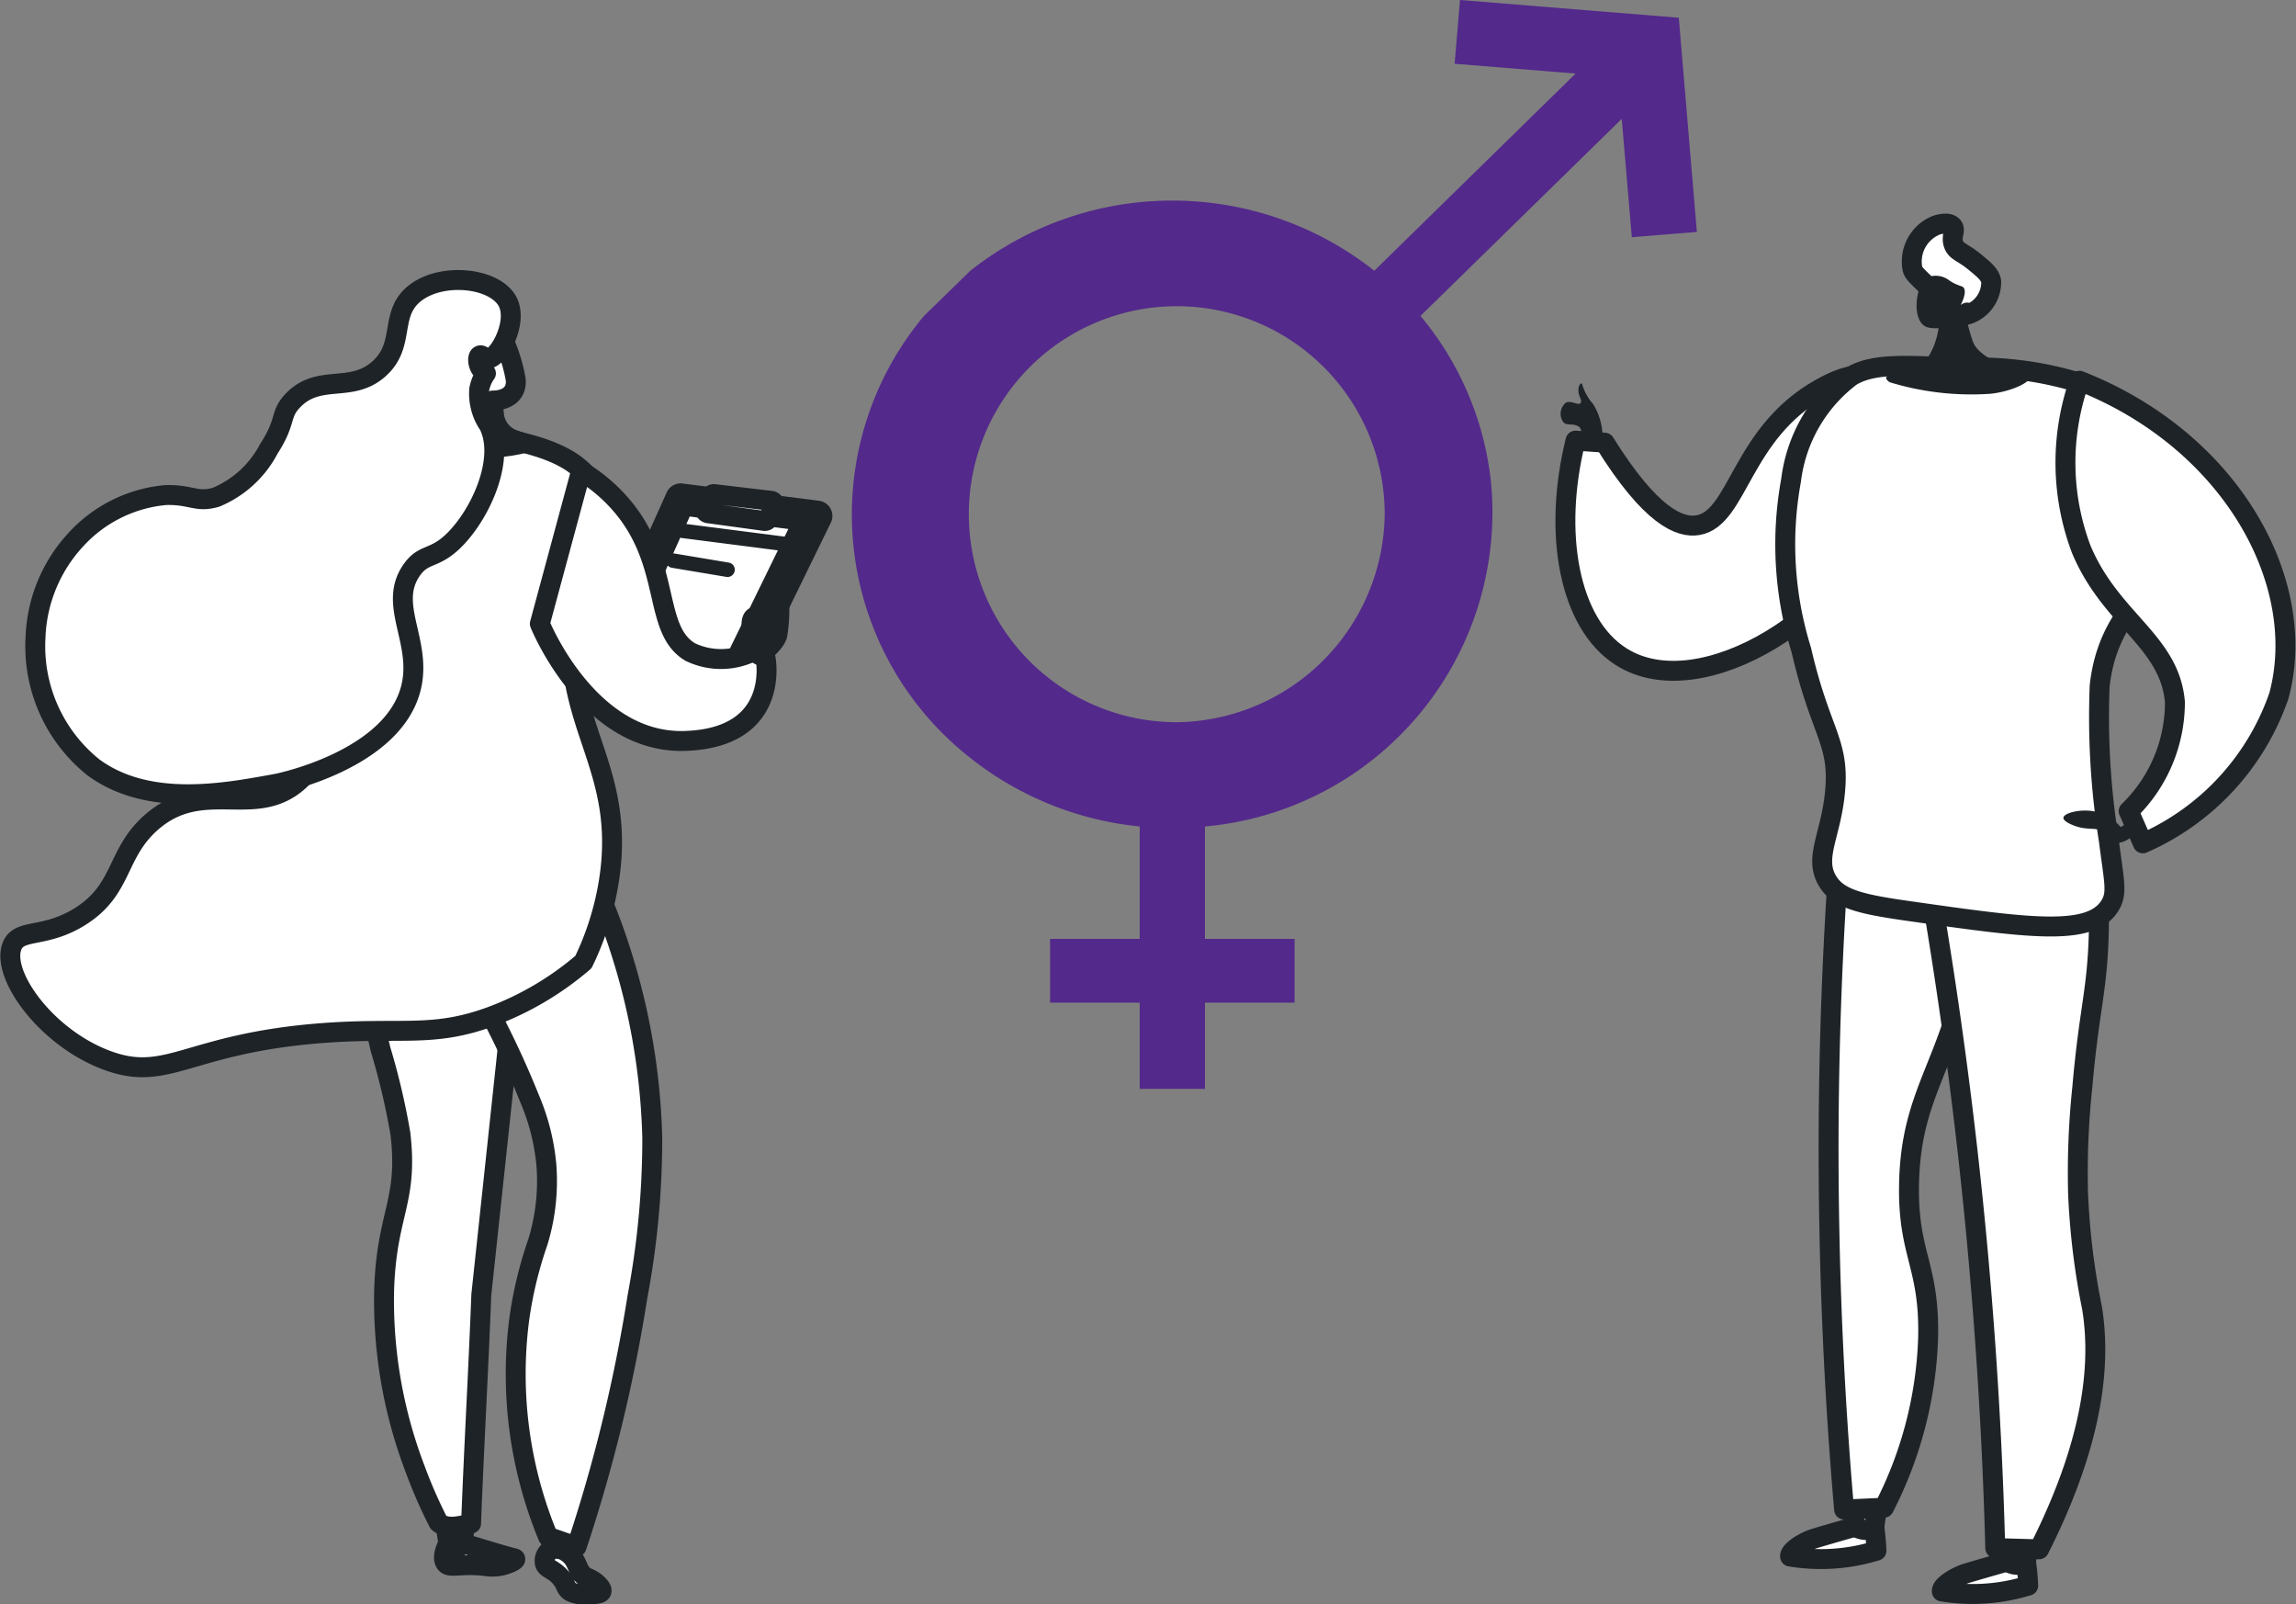 <svg xmlns="http://www.w3.org/2000/svg" width="57.626" height="40.247" viewBox="0 0 57.626 40.247"><rect x="0" y="0" width="57.626" height="40.247" fill="#808080" stroke="none"/><g transform="translate(0.259)"><g transform="translate(0 7.025)"><path d="M910.151,3169.35c-.143.292-.1.418-.068.474.1.162.357.008,1.015.086a1.083,1.083,0,0,0,.408-.014c.158-.038.343-.121.335-.163,0-.016-.031-.021-.042-.023-.183-.039-1.325-.39-1.325-.39Z" transform="translate(-899.167 -3137.64)" fill="#fff" stroke="#1e2327" stroke-linejoin="round" stroke-width="0.5"/><path d="M910.57,3145.119l.1.654s.281.2.355-.042a3.4,3.4,0,0,0,.051-.641Z" transform="translate(-899.673 -3114.053)" fill="#fff" stroke="#1e2327" stroke-linejoin="round" stroke-width="0.5"/><path d="M1010.846,3158.108l-.276.753-.4-.064.093-.7Z" transform="translate(-996.633 -3126.718)" fill="#fff" stroke="#1e2327" stroke-linejoin="round" stroke-width="0.5"/><path d="M1005.617,3175.693c-.194-.23-.367-.21-.4-.367a.325.325,0,0,1,.164-.335.442.442,0,0,1,.4.074c.3.2.218.5.5.632a.769.769,0,0,1,.242.145c.04.037.14.132.117.2s-.205.072-.375.07a.743.743,0,0,1-.4-.065C1005.726,3175.957,1005.766,3175.87,1005.617,3175.693Z" transform="translate(-991.803 -3143.135)" fill="#fff" stroke="#1e2327" stroke-linejoin="round" stroke-width="0.5"/><path d="M829.67,2556.07a21.559,21.559,0,0,0,.539,3.878,17.575,17.575,0,0,1,.5,2.123c.2,1.718-.348,1.977-.409,3.924a11.858,11.858,0,0,0,.78,4.493,12.269,12.269,0,0,0,.585,1.337c.2.167.5.1.817.024.075-1.951.182-3.788.257-5.739l.943-8.82Z" transform="translate(-820.918 -2540.648)" fill="#fff" stroke="#1e2327" stroke-linejoin="round" stroke-width="0.5"/><path d="M919.67,2535.4a22.813,22.813,0,0,1,1.9,3.714,5.491,5.491,0,0,1,.417,1.661,5.22,5.22,0,0,1-.216,1.928,10.08,10.08,0,0,0-.466,1.935,10.664,10.664,0,0,0,.724,5.456l.716.248a39.111,39.111,0,0,0,1.528-6.277,21.4,21.4,0,0,0,.371-3.988,16.743,16.743,0,0,0-1.586-6.692Z" transform="translate(-908.532 -2518.56)" fill="#fff" stroke="#1e2327" stroke-linejoin="round" stroke-width="0.5"/><path d="M510.924,2115.45c1.509.226,2.659.471,3.187,1.247.557.82-.287,1.464-.482,3.293-.3,2.8,1.331,3.81.928,6.632a7.264,7.264,0,0,1-.654,2.131,7.653,7.653,0,0,1-2.277,1.352c-1.513.565-2.271.272-4.319.433-3.35.264-3.831,1.247-5.359.682-1.545-.572-2.688-2.181-2.378-2.887.186-.422.8-.174,1.674-.706,1.12-.686.91-1.584,1.814-2.379,1.3-1.14,2.593-.044,3.7-1.036s1.208-3.386.692-4.792c-.338-.919-.365-1.925-.621-2.869a.611.611,0,0,1,.006-.348c.176-.549,1.172-.676,1.925-.764A8.67,8.67,0,0,1,510.924,2115.45Z" transform="translate(-499.519 -2111.639)" fill="#fff" stroke="#1e2327" stroke-linejoin="round" stroke-width="0.5"/><path d="M894.611,2019.271a4.073,4.073,0,0,1,.469,1.314c.037.545-.579.519-.579.519l.031.345a.747.747,0,0,0,.5.64l.245.084a3.755,3.755,0,0,1-2.458-.22l.249-.03a.746.746,0,0,0,.655-.681l.012-.147S893.424,2019.4,894.611,2019.271Z" transform="translate(-882.394 -2018.079)" fill="#fff" stroke="#1e2327" stroke-linejoin="round" stroke-width="0.5"/><path d="M1055.51,2180.7l1.962-4.377a.134.134,0,0,1,.139-.08l3.429.433a.134.134,0,0,1,.1.192l-2.312,4.729a.133.133,0,0,1-.153.072l-3.052-.755Z" transform="translate(-1040.771 -2170.888)" fill="#fff" stroke="#1e2327" stroke-linejoin="round" stroke-width="0.5"/><path d="M1075.87,2191.887l1.588-3.544a.109.109,0,0,1,.113-.063l2.776.35a.11.11,0,0,1,.082.056.108.108,0,0,1,0,.1l-1.872,3.829a.11.11,0,0,1-.124.058l-2.472-.611Z" transform="translate(-1060.591 -2182.606)" fill="#fff" stroke="#1e2327" stroke-linejoin="round" stroke-width="0.5"/><path d="M1157.173,2177.318l.125-.283a.1.1,0,0,1,.1-.059l1.427.168a.1.1,0,0,1,.075.049.1.1,0,0,1,0,.09l-.141.309a.1.1,0,0,1-.1.057l-1.412-.193a.1.1,0,0,1-.078-.138Z" transform="translate(-1139.731 -2171.603)" fill="#fff" stroke="#1e2327" stroke-linejoin="round" stroke-width="0.5"/><path d="M1136.474,2210.052h-.006l-2.515-.323a.057.057,0,0,1-.049-.063.058.058,0,0,1,.064-.049l2.515.323a.057.057,0,1,1-.008.113Z" transform="translate(-1117.086 -2203.379)" fill="#fff" stroke="#1e2327" stroke-linejoin="round" stroke-width="0.25"/><path d="M1126.3,2238.188h-.009l-1.364-.228a.057.057,0,0,1-.045-.035.058.058,0,0,1,.009-.058.06.06,0,0,1,.055-.019l1.364.228a.056.056,0,0,1,.049.061.057.057,0,0,1-.059.052Z" transform="translate(-1108.301 -2230.862)" fill="#fff" stroke="#1e2327" stroke-linejoin="round" stroke-width="0.25"/><path d="M1201.233,2282.48s.559-.381.624-.648a3.863,3.863,0,0,0,.049-.772l-.326.711a.384.384,0,0,1-.225-.28c-.068-.234-.182-.02-.136.158A5.25,5.25,0,0,1,1201.233,2282.48Z" transform="translate(-1182.606 -2272.928)" fill="#fff" stroke="#1e2327" stroke-linejoin="round" stroke-width="0.5"/><path d="M1001.836,2155.14a4.156,4.156,0,0,1,1.134,1.005c1.119,1.448.683,2.991,1.608,3.537a1.787,1.787,0,0,0,1.568-.013l.322.171s.393,2-2.033,2.072-3.634-2.941-3.634-2.941Z" transform="translate(-987.511 -2150.346)" fill="#fff" stroke="#1e2327" stroke-linejoin="round" stroke-width="0.5"/><path d="M534.526,1976.284c-.082,0-.152-.108-.207-.075s-.049.186.005.29a.384.384,0,0,0,.152.157,1,1,0,0,0-.169.406,1.393,1.393,0,0,0,.242.892c.411.828-.172,2.163-.828,2.845-.534.554-.792.341-1.108.792-.615.875.28,1.806-.023,2.974-.46,1.776-3.237,2.361-3.352,2.384l-.123.023c-1.246.226-3.135.568-4.492-.431a3.893,3.893,0,0,1-1.452-3.252,3.805,3.805,0,0,1,1.019-2.468,3.473,3.473,0,0,1,2.246-1.111c.644-.02.779.2,1.269.053a2.642,2.642,0,0,0,1.323-1.215c.459-.71.263-.855.6-1.207.654-.689,1.45-.176,2.151-.787s.249-1.389.918-1.911c.689-.539,2.034-.385,2.333.233C535.283,1975.407,534.778,1976.3,534.526,1976.284Z" transform="translate(-522.539 -1974.313)" fill="#fff" stroke="#1e2327" stroke-linejoin="round" stroke-width="0.5"/></g><g transform="translate(38.911 5.608)"><path d="M2738.147,3186.64a5.561,5.561,0,0,1,.077.733,4.731,4.731,0,0,1-2.167.146c-.021-.145.353-.374.616-.454s1.035-.3,1.035-.3Z" transform="translate(-2730.298 -3154.072)" fill="#fff" stroke="#1e2327" stroke-linejoin="round" stroke-width="0.5"/><path d="M2795,3165.653l.068.671a.487.487,0,0,0,.467.038l.109-.732Z" transform="translate(-2787.668 -3133.623)" fill="#fff" stroke="#1e2327" stroke-linejoin="round" stroke-width="0.5"/><path d="M2880.848,3219.47a5.749,5.749,0,0,1,.077.733,4.745,4.745,0,0,1-2.168.146c-.022-.144.353-.373.616-.454s1.034-.3,1.034-.3Z" transform="translate(-2869.19 -3186.026)" fill="#fff" stroke="#1e2327" stroke-linejoin="round" stroke-width="0.5"/><path d="M2937.69,3198.482l.069.671a.484.484,0,0,0,.466.038l.109-.731Z" transform="translate(-2926.551 -3165.577)" fill="#fff" stroke="#1e2327" stroke-linejoin="round" stroke-width="0.5"/><path d="M2773.3,2498.656l-.74,1.5c-.2,2.854-.3,5.958-.234,9.278.047,2.469.179,4.81.369,7.005l1-.046a10.015,10.015,0,0,0,1.107-4.21c.055-1.873-.513-2.121-.477-3.914.047-2.324,1.021-2.945,1.541-5.74a14.938,14.938,0,0,0,.173-4.16Z" transform="translate(-2765.581 -2484.171)" fill="#fff" stroke="#1e2327" stroke-linejoin="round" stroke-width="0.5"/><path d="M2859.25,2517.034c.463,2.526.872,5.229,1.191,8.095.385,3.462.591,6.726.672,9.755l1.1.031c1.447-2.862,1.535-4.8,1.327-6.066a18.283,18.283,0,0,1-.349-2.868,20.474,20.474,0,0,1,.107-2.662c.174-1.995.385-2.43.415-3.956.029-1.431.034-2.156-.373-2.579C2862.264,2515.668,2859.463,2516.936,2859.25,2517.034Z" transform="translate(-2850.205 -2501.649)" fill="#fff" stroke="#1e2327" stroke-linejoin="round" stroke-width="0.5"/><path d="M2521.126,2117.294a1.363,1.363,0,0,1-.274-.483c-.008-.121-.177.045-.057.315.036.081.029.113.01.137-.054.07-.242-.079-.371-.008a.362.362,0,0,0-.063.483c.085.1.215.027.365.1.119.057.09.2.148.571.119-.005.385.2.43.085A1.583,1.583,0,0,0,2521.126,2117.294Z" transform="translate(-2520.307 -2112.757)" fill="#1e2327"/><path d="M2525.719,2111.1l-.732-.051c-.576,2.327-.163,4.586,1.137,5.416,2.031,1.3,5.807-1.147,6.625-3.809.359-1.168.277-2.854-.44-3.182-.2-.091-.507-.105-1.178.271-2,1.123-2.053,3.245-3.069,3.425C2527.608,2113.248,2526.878,2112.96,2525.719,2111.1Z" transform="translate(-2524.614 -2105.601)" fill="#fff" stroke="#1e2327" stroke-linejoin="round" stroke-width="0.5"/><path d="M2731.875,2113.126c-.352-.584.09-1.148.19-2.253.114-1.255-.369-1.462-.847-3.539a8.921,8.921,0,0,1-.258-4.261,3.846,3.846,0,0,1,1.514-2.615c.539-.314,1.275-.283,2.725-.207a8.736,8.736,0,0,1,3.358.493c.1.052,2.132,1.157,2.271,2.961.143,1.835-1.856,2.082-2.123,4.529a19.65,19.65,0,0,0,.232,3.885c.133,1.052.224,1.321.016,1.64-.5.768-2.032.549-5.1.112C2732.655,2113.7,2732.138,2113.562,2731.875,2113.126Z" transform="translate(-2725.177 -2096.629)" fill="#fff" stroke="#1e2327" stroke-linejoin="round" stroke-width="0.5"/><path d="M2995.069,2518.323l-.507.324a1.188,1.188,0,0,0-.632-.389c-.371-.082-.8.035-.806.153-.008.1.251.191.291.206.323.119.564.02.694.15a.994.994,0,0,0,.237.211.625.625,0,0,0,.091.047c.216.084.587-.292.618-.325Z" transform="translate(-2980.505 -2503.501)" fill="#1e2327"/><path d="M2995.8,2118.433a6.162,6.162,0,0,1-.042-4.223c3.819,1.5,5.767,5.072,5.006,7.9a6.274,6.274,0,0,1-3.416,3.706l-.355-.808a3.8,3.8,0,0,0,1.16-2.736C2998.022,2120.736,2996.542,2120.212,2995.8,2118.433Z" transform="translate(-2982.736 -2110.264)" fill="#fff" stroke="#1e2327" stroke-linejoin="round" stroke-width="0.5"/><path d="M2828.359,2034.35a4.105,4.105,0,0,0,.238,1.168c.186.452,1.174.736,1.373.837s-.374.4-.951.454a7.019,7.019,0,0,1-2.52-.291c-.3-.218.239-.2.65-.353s.649-.956.577-1.321S2828.359,2034.35,2828.359,2034.35Z" transform="translate(-2818.243 -2032.536)" fill="#1e2327"/><path d="M2850.457,1967.951c-.3-.293-.341-.328-.373-.43a.981.981,0,0,1,.6-1.1c.022-.007.3-.1.406.025.09.1-.043.244.021.442s.219.2.516.441c.245.2.4.324.432.5a.852.852,0,0,1-.75.868C2851.17,1968.686,2851.133,1968.615,2850.457,1967.951Z" transform="translate(-2841.253 -1966.379)" fill="#fff" stroke="#1e2327" stroke-linejoin="round" stroke-width="0.5"/><path d="M2856.011,2016.551a.848.848,0,0,1-.8.24c-.434-.107-.323-1.1-.005-1.261a.558.558,0,0,1,.443.021c.086.041.11.083.251.148s.171.051.206.094.063.165-.075.438a.243.243,0,0,1,.271-.038.148.148,0,0,1,.048.067C2856.388,2016.384,2856.259,2016.509,2856.011,2016.551Z" transform="translate(-2845.992 -2014.183)" fill="#1e2327"/></g><g transform="translate(21.121)"><path d="M1222.324,1090.952l1.633-.132-.454-5.375-5.491-.445-.135,1.6,3.036.246-5.052,4.947a8.179,8.179,0,0,0-10.139,0l-1.162,1.132a7.761,7.761,0,0,0,1.145,11.079,8.136,8.136,0,0,0,4.268,1.733v2.82h-2.25v1.6h2.25v2.164h1.638v-2.164h2.249v-1.6h-2.25v-2.82a7.917,7.917,0,0,0,7.18-8.635,7.788,7.788,0,0,0-1.77-4.175l5.051-4.944Zm-11.532,12.168a5.219,5.219,0,1,1,5.33-5.217h0a5.281,5.281,0,0,1-5.33,5.218Z" transform="translate(-1202.748 -1085)" fill="#53298b"/></g></g></svg>